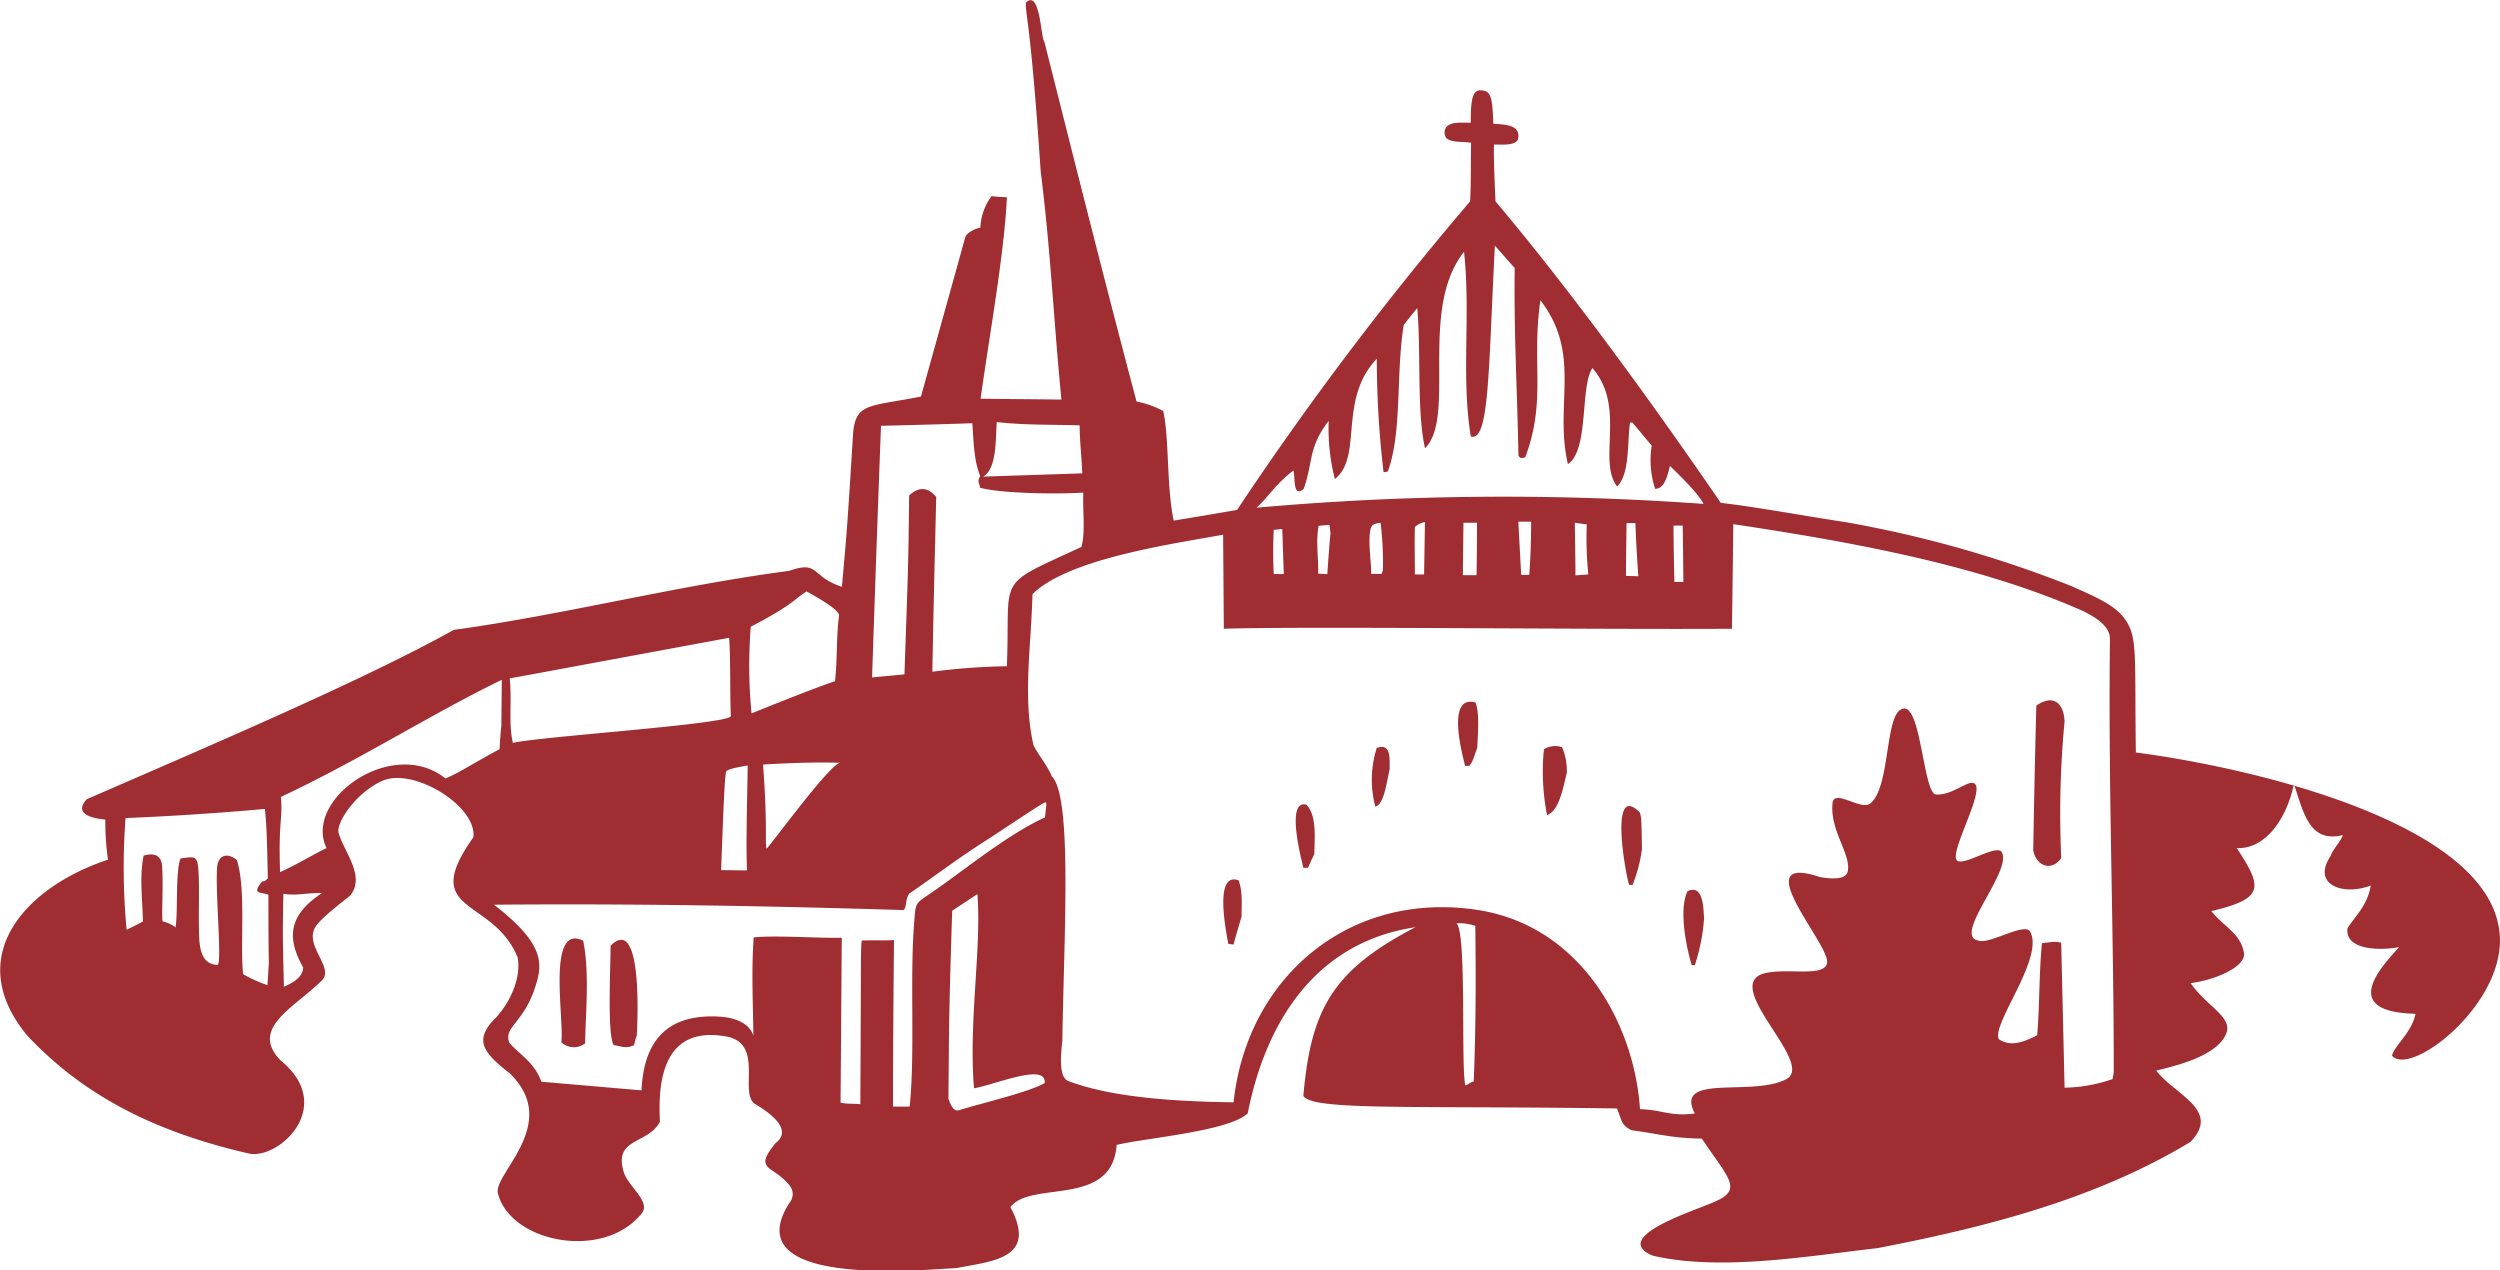 <svg xmlns="http://www.w3.org/2000/svg" viewBox="0 0 369.01 187.53">
  <title>Asset 1</title>
  <path d="M39.69,142l-.21,3.41a19,19,0,0,1-3.6-1.63c-.46-4.44.46-12.56-.92-16.84-1.49-1.2-2.8-.67-2.92,1.16-.25,3.9.69,13.18.13,14.32-2,0-2.64-1.66-2.76-3.86-.15-2.65.07-7.72-.13-10.22-.17-2.08-.52-1.91-2.63-1.63-.78,1.92-.36,8-.74,10.17A5.11,5.11,0,0,0,24,136c-.17-.82.13-5.49-.08-8.19-.11-1.45-1-2-2.72-1.52-.66,3.23-.13,6.82-.11,9.73-.8.44-1.6.83-2.4,1.22a98.06,98.06,0,0,1-.16-16.49c6.32-.25,14-.75,20.58-1.35.2,2.45.27,2.6.42,10.28-.46.39-.46.39-.86.44-1.57,2-.19,1.48.95,1.95,0,3.3,0,6.6.06,9.84m7.9-10.13c-4.64,3.06-5.52,6.26-2.84,11,0,1.65-2,2.48-2.83,2.87-.2-7.51-.19-8.43-.08-13.72C43.78,132.26,45.32,131.74,47.59,131.83ZM74,107.17c-.13,1.14-.2,2.27-.26,3.41-3.95,2.11-6.1,3.58-8,4.32-7.79-6.24-21,3.07-17.54,10.29-1.49.66-4.29,2.39-6.86,3.54-.26-7.74.42-7.73.12-11.1,11.77-5.53,22.12-12.2,32.61-17.29ZM86.37,154a2.71,2.71,0,0,1-3.52-.16c.47-3.36-2.2-17.59,3.23-15C87.05,143.64,86.42,149.61,86.37,154Zm7.63-1.2c-.18.51-.3,1-.41,1.47-1.32.61-2,.09-3,0-1-1.55-.44-11.84-.47-14.68C95.11,134.65,94,152.44,94,152.78Zm13.87-47.07c-.8,1.21-27.74,2.94-32.17,3.92-.68-3-.1-6.2-.47-9.51l32.39-6C107.87,97.53,107.72,102.8,107.88,105.72Zm2.38,22.75-3.81-.05c.41-11.2.53-13.22.72-14.52.23-.45,2.11-.71,3.2-.92C110.31,117.52,110.08,124.37,110.26,128.46Zm13.6-37.66c-.44,3.46-.22,6.27-.6,9.74-2.28.69-11.06,4.22-12.32,4.74a73,73,0,0,1-.11-12.8c6.18-3.21,6.24-3.93,8.24-5.21C120,87.84,123.64,89.77,123.86,90.8Zm.16,21.79c-1.36,0-9.53,11.16-10.86,12.68-.27-1.08.17-3.1-.52-12.44C116.11,112.65,120,112.47,124,112.59Zm30.42,6.34-.19,1.7c-5.82,2.65-12.5,8.3-17.67,11.74-1.48,1-1.43,1.23-1.62,3.57-.69,8.33.15,19.34-.68,27.38l-2.46,0c0-7.68.07-16.84.15-24.58-1.62.09-2.57,0-4.76.06-.18,1.31-.09,2.15-.21,24.17-1.08-.13-1.84,0-2.92-.23l.18-24.35c-3.06.11-9.59-.39-13-.05-.36,4.78-.09,10.07-.05,14.5-.63-1.88-2.73-2.69-5.18-2.81-8.89-.45-11.06,5.21-11.33,10.89l-14.78-1.27c-1.08-2.95-3.14-3.91-4.74-5.76-.9-2.52,2.41-2.83,4.13-9.22.76-2.84.59-5.78-6.39-11.15,19.85-.18,40,.16,60.45.79.54-.49.2-1.48.85-2.43,3.44-2.34,7.38-5.37,11.89-8.2,7.85-5.18,7.85-5.18,8.3-5.29C154.44,118.59,154.44,118.76,154.44,118.93Zm-.24,40.92c-2.37,1.35-8.83,2.84-12.64,4-.82.25-1.21-.77-1.56-1.68.1-8.93,0-10.83.56-27.77,1.2-.78,2.46-1.62,3.72-2.45.63,7.92-1.32,18.84-.5,28.67C147,160.06,154.47,156.84,154.2,159.84Zm5.55-90-14.62.48c2-1.17,1.82-5.26,2-8.05,4,.45,7.69.36,12.24.48C159.36,65,159.66,67.58,159.75,69.86Zm-.12,10.86c-12.92,6-10.45,3.91-11,17.61a94.74,94.74,0,0,0-11,.81c.15-8.7.36-17,.57-25.78-1.35-1.67-2.77-1.4-4-.23-.11,10.07-.11,9.69-.69,26.4l-4.78.45c.42-12.51.84-24.64,1.32-37.14,4.49-.11,9-.22,13.48-.38.2,2.73.22,5.52,1.17,7.81-.58.9,0,1.13-.06,1.7,2.89.84,11.12,1,15.27.73C159.79,75.67,160.23,78.42,159.63,80.72Zm23.64,54.54c-.41,1.42-.83,2.78-1.18,4.14a3.37,3.37,0,0,1-.79-.12c-.21-1.37-2.22-10.67,1.52-9.36C183.48,131.62,183.23,133.72,183.27,135.26Zm6.23-50.54-1.48,0a63.3,63.3,0,0,1,0-6.53c.28,0,.92-.11,1.26-.1Zm4.5,41.36c-.35.68-.64,1.36-.93,2h-.68c-.22-1-2.68-10.11.44-9.32C194.46,120.4,194,124.15,194,126.08Zm2.39-47.35c-.19,2-.33,4-.46,6a11,11,0,0,1-1.36-.08c.1-1.94-.38-4.77.08-7.05l1.59-.15C196.29,77.88,196.34,78.33,196.39,78.73Zm7.73,5.4c-.06.23-.12.4-.18.57l-1.54,0c.06-1.39-.53-4.87-.08-6.65.18-.71.67-.78,1.47-.9A49.46,49.46,0,0,1,204.13,84.13Zm1,29.42c-.42,1.76-.8,5.22-2.11,5.49a15.45,15.45,0,0,1,.21-8.64C205.44,109.58,205.07,112.19,205.12,113.55Zm5.09-28.77-1.36,0c0-2.33-.06-4.67,0-7a2.72,2.72,0,0,1,1.49-.72Zm7.73.11-2,0c0-2.56.06-5.12.08-7.74l2,0C218,79.72,218,82.28,217.94,84.89Zm.12,25.43c-.71,2.09-.71,2.09-1.17,2.71h-.63c-.44-1.83-2.79-10.51,1.52-9.36C218.46,105.09,218.08,109.13,218.06,110.32Zm-.53,49.31c-.4,0-.9.56-1.24.55-.67-3.13.24-22.58-1.3-23.91a7.52,7.52,0,0,1,2.78.38C217.86,144.4,217.84,151.92,217.53,159.63Zm8.2-74.8a8.38,8.38,0,0,1-1.19,0L224.11,77,226,77C226,79.66,225.92,82.22,225.73,84.83Zm5.54,29.26c-.59,2.38-1.14,5.56-2.91,6.22a33.49,33.49,0,0,1-.46-9.73,3.19,3.19,0,0,1,2.68-.3A9,9,0,0,1,231.27,114.09Zm3.16-29.31-1.88.14c0-2.56-.06-5.18-.09-7.79a16.56,16.56,0,0,0,1.76.25A54.16,54.16,0,0,0,234.44,84.78Zm7.39.27L240,85c0-2.56.06-5.18.08-7.79l1.31,0C241.49,79.87,241.63,82.49,241.83,85.06Zm.53,40.39a22.16,22.16,0,0,1-1.36,5.16h-.51c-.55-1.6-3-15.34,1.59-10.67C242.29,120.9,242.29,120.9,242.36,125.45Zm6.12-39.56-1.31,0c-.08-2.73-.11-5.52-.14-8.31l1.36,0C248.42,80.37,248.45,83.16,248.47,85.89Zm3-11.51a410,410,0,0,0-66,.56c1.69-1.47,2.69-3.38,5.46-5.5.29,1.42-.08,4,1.5,2.73,1.41-3.85.64-6.12,3.7-10.05a30.13,30.13,0,0,0,.91,8.59c4.21-3.33.4-11.65,6.19-17.76a143.13,143.13,0,0,0,1,16.74,3,3,0,0,0,.63-.1c2.14-5.95,1.16-14.12,2.34-21.61.46-.62,1.5-1.89,2-2.51.58,6.21-.09,15.34,1.15,20.7,4.67-4.69-1-20.53,5.76-29,1,9.23-.45,18.59,1,27.26,2.72.78,2.58-9.35,3.55-28.16,1,1.09,1.91,2.19,2.92,3.28-.11,10.41.38,17.72.56,27.73.34.35.17.4,1,.24,3.16-8.49.89-13.83,2.24-23.2,6.17,8,2,15.39,4.06,24.18,3.15-2.06,1.77-11.47,3.62-14.17,5,5.75.71,13.62,3.64,17.48,1.9-1.85,1.48-6.43,1.91-9.44h.34c1,1.15,1.91,2.3,2.86,3.4a13.7,13.7,0,0,0,.5,6.38c1.36,0,1.78-1.74,2.19-3.38C247.79,70.06,250.72,72.84,251.44,74.38Zm.08,61a28.24,28.24,0,0,1-1.38,7.09h-.45c-.71-2.29-2-8.16-.62-10.93C251.52,130.41,251.42,134.39,251.52,135.42Zm53.21-29a143.49,143.49,0,0,0-.5,20.3c-1.67,2.19-3.82.86-4.14-1.2.13-7.11.27-14.22.46-21.33C303,102.46,304.59,103.68,304.73,106.41ZM312,158.28c-.06.34-.12.68-.18,1a23,23,0,0,1-7.08,1.27l-.5-21.4c-.85-.18-.85-.18-2.84.07-.43,4.2-.34,9.66-.71,13.59-1.87.94-3.84,1.8-5.65.58-1.17-2.14,6.82-12.09,4.59-15.93-.88-1.29-6.09,2-7.6,1.37-3.9-.67,4.92-10.13,3.47-13-.74-1.44-6.18,2.46-6.76,1-.76-1.94,6-13.15,1.37-11-1.44.68-2.74,1.53-4.37,1.44-1.91-.24-2.18-14-5.06-12.59-2.51,1-1.63,11.79-4.73,14-1.51.82-5.11-2.17-5.45-.23-.48,4.16,2.82,7.66,2.22,10.24-.35,1.37-3.14.94-4.11.76-10.88-3.62,1.11,9.58,1.08,12.48,0,2.57-6.37.72-9.68,1.87-5.52,2.23,8.22,13.43,3.52,15.56-5.1,2.52-16.45-.94-13.37,5-3.76.46-4.62-.53-8.09-.64-.82-12.45-8.62-26.95-23.82-29.38-19-3-34.21,9.86-36.17,28.37-7.79-.11-17.63-.59-24.37-3.13-1.65-.58-1-4.78-.9-6,.22-15.46,1.51-36-1.57-39-.61-1.54-1.79-2.87-2.68-4.53-1.63-7-.35-14.68-.16-22.36,5.29-5.16,19.93-7.29,28.14-8.76l.1,13.88c11.48-.38,54.1.13,75,0,.07-4.35.15-10.55.2-15.44,16.64,2.51,36,5.88,51.59,12.81,4.61,2.25,3.95,3.94,4,4.74C311.19,116.65,312,136.89,312,158.28ZM369,138.84c0,10-13.25,20.07-15.92,17,.18-1.31,2.94-3.45,3.46-6.2-11.57-.28-4.79-7.17-2.42-9.85-2.22.48-8.05.67-7.62-2.8,1.33-2,2.95-3.39,3.43-6.28-4.23,1.59-8.74-.2-5.91-4.37.18-.79,1.56-2.23,1.79-3.08-5,1.24-5.81-3.44-7.22-7.53-1.1,5.28-4.32,9.66-8.44,9.45,3.92,5.91,4,7.47-3.75,9.3,2,2.47,4.41,3.32,4.84,6.34.05,2-4.49,3.89-7.9,4.29,2.32,3.38,6.07,4.92,5.32,7.26-1.13,3.49-7.72,5-10.39,5.65,2.75,3.62,9.6,5.81,5.05,10.53-14.14,8.56-30.57,12.66-46.19,15.68-10.25,1.16-23.19,3.45-33.23,1.1-6.34-2.76,6.5-6.71,9-7.87,4.5-1.86,2.28-3.43-1.7-9.4-4.49-.06-6.44-.72-10.36-1.23-1.64-.82-1.35-1.33-2.18-3.22-30.43-.43-44.88.34-46.28-1.84,1.11-12.9,4.41-18.6,16.54-24.91-15,2.24-22.17,14.37-24.75,27.47C181.42,167,168.76,168,164.82,169c-.67,9.32-12.63,5.17-15.68,9.17,4,7.56-2.42,7.93-7.95,9-5.41.27-32.62,2.93-24.69-9.59a2,2,0,0,0,.18-2.42c-2.48-3.32-5.64-2.22-2.19-6.45,2.81-2.12-1.47-4.83-3.16-5.83-2.22-1.81,1.51-9-4.29-9.92-8.8-1.47-10,5.95-9.63,12.61-1.74,3.39-7,2.31-5.3,7.57.76,2.11,3.93,4.22,2.64,5.93-5.71,7.14-19.56,4.27-21.27-3-.57-2.89,9.36-10.28,1.77-17.63-3.84-3-5.17-4.74-2.57-7.7,2.6-2.51,4.27-6.35,3.73-9.41-3.66-9-14.68-6.31-6.54-17.74.57-4.59-8.83-10.35-13.4-8.35-4,1.75-7.13,6.51-6.43,7.87.72,2.57,4,6.3,1.61,9.12-3.59,2.81-4.86,4-5.27,4.93-1.18,2.73,3,5.75,1.1,7.59-4.16,4.08-10.67,7.06-6.05,11.79,8.22,6.7-.17,14.59-4.63,13.74C22.45,167,12.12,161.48,4,152.83c-9.6-11.63-.28-21.9,11.94-25.94a38.51,38.51,0,0,1-.39-5.92c-1.59-.14-4.84-.69-2.75-3,17.32-7.54,41-17.62,54.18-25,15.95-2.17,33-6.55,49.51-8.71,4.51-1.59,3.14.86,7.78,2.35.78-8.69.78-8.69,1.67-22.9.47-4.27,2.49-3.69,10-5.18l6.52-23.45c.24-.86,1.74-1.4,2.25-1.48a8.34,8.34,0,0,1,1.64-4.64c.74.07,1.48.13,2.27.15-.35,8.13-2.59,20.43-3.88,29.74,4,.06,7.5.07,11.93.13-1.13-11.45-1.59-22.1-3.06-33.67-1.47-22-2.27-23.1-2.19-24.92,2.13-2.07,2.22,5.38,2.72,5.73,4.47,17.7,9,35.79,13.62,53.15a13.58,13.58,0,0,1,3.94,1.4c.91,4.17.46,11,1.54,16.17,3.25-.52,6-1,9.35-1.57A476.32,476.32,0,0,1,217,29.72c.14-3.19.08-4.75.14-8.65-1.59-.22-2.69,0-3.6-.62a1.39,1.39,0,0,1,0-1.77c.78-.68,1.79-.58,3.55-.56,0-3.1.17-4.84,1.45-4.79,1.47.06,1.74.78,1.88,4.94,2.1.12,4.07.26,3.65,2.31-.51,1-2.52.72-3.55.76-.07,1.89.09,5.38.22,8.38,11.4,13.53,23.41,30.15,33.26,44.51,4.55.49,13.4,2.09,18.4,2.84a169.88,169.88,0,0,1,33.49,9.5c3.56,1.59,6.22,2.74,7.69,4.72,2,2.73,1.48,5.23,1.68,19.78C332.13,113.27,369,121.63,369,138.84Z" style="fill: #a02d32;fill-rule: evenodd"/>
</svg>
